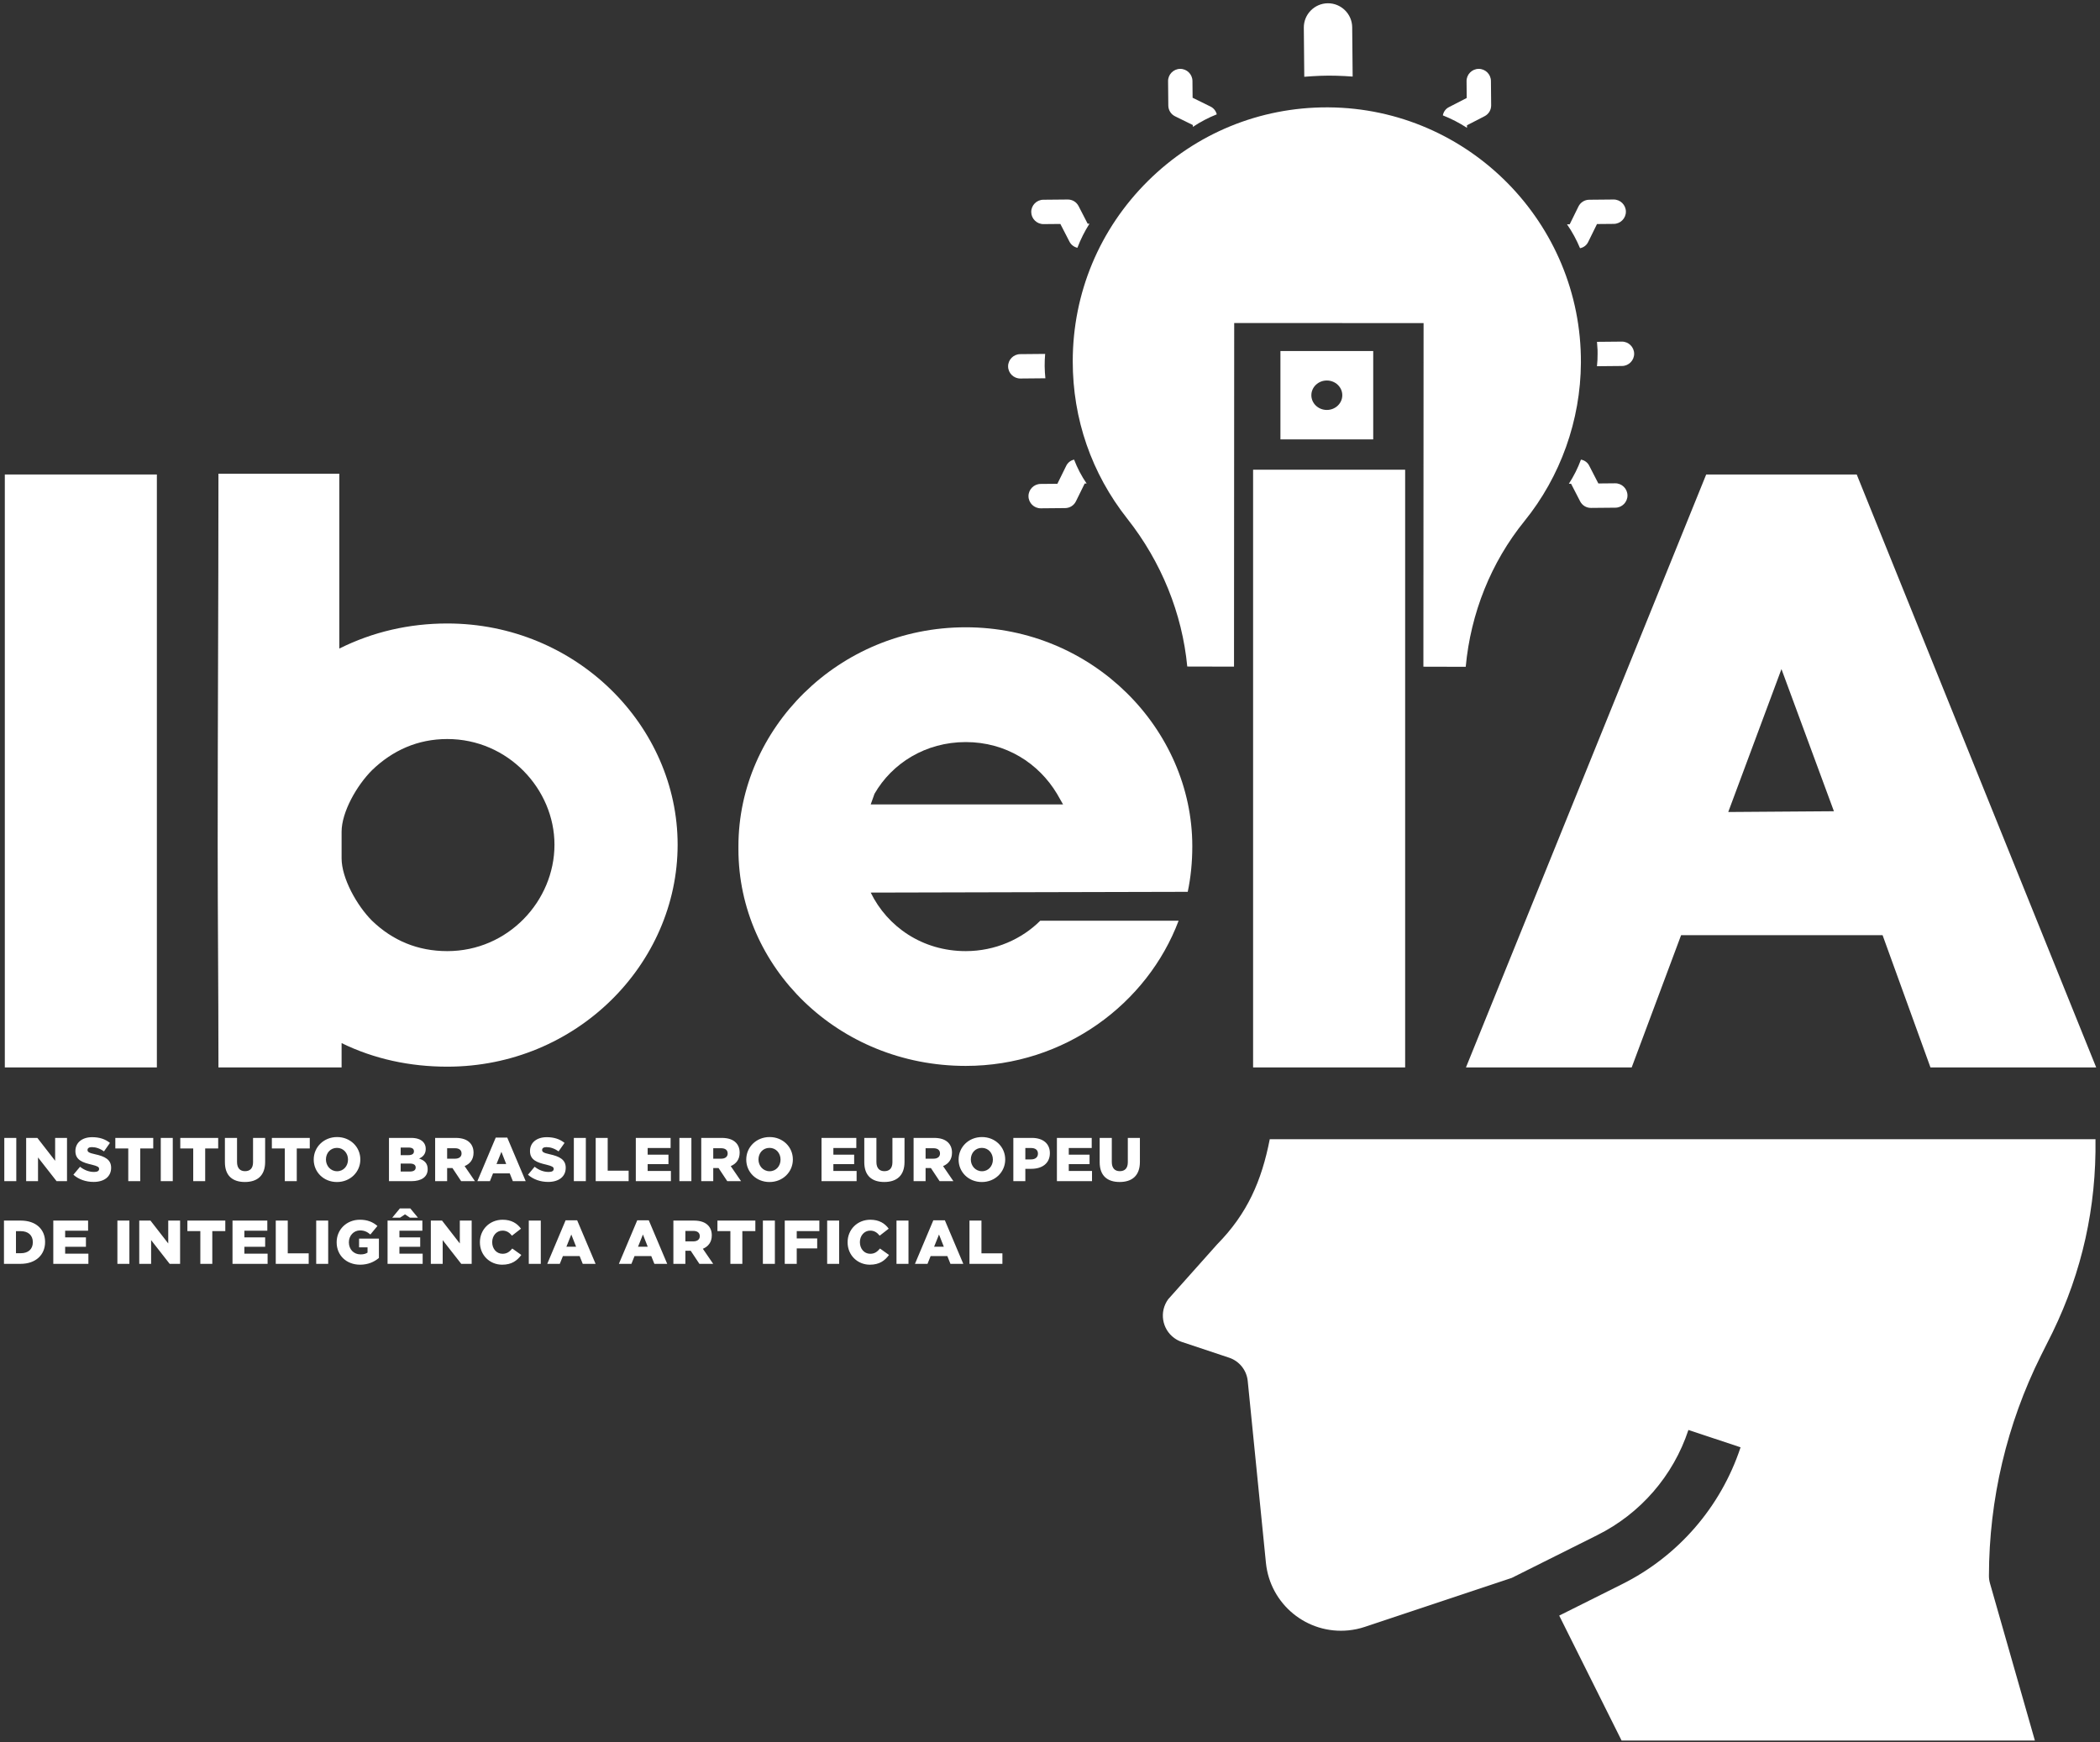 <svg xmlns="http://www.w3.org/2000/svg" width="1004" height="833" viewBox="0 0 1004 833" fill="none"><rect x="0" y="0" width="1004" height="833" fill="#333333" stroke="none"/><g clip-path="url(#clip0_94_828)"><path d="M2.303 226.871H74.997V510.379H2.303V226.871Z" fill="white"></path><mask id="mask0_94_828" style="mask-type:luminance" maskUnits="userSpaceOnUse" x="-243" y="-284" width="1478" height="1478"><path d="M-243 -284H1234.79V1193.79H-243V-284Z" fill="white"></path></mask><g mask="url(#mask0_94_828)"><path d="M265.09 403.882C265.09 377.348 242.918 353.358 213.84 353.358C199.666 353.358 187.67 358.812 177.858 368.261C170.587 375.532 163.316 388.253 163.316 397.704V410.424C163.316 419.874 170.587 432.96 177.858 440.229C187.67 449.68 199.666 454.768 213.84 454.768C242.918 454.768 265.09 430.778 265.09 403.882ZM104.435 510.378V507.108C104.435 472.577 104.072 438.412 104.072 403.882C104.072 346.089 104.435 287.934 104.435 230.142V226.508H162.227V310.106C178.22 302.109 195.667 298.11 213.84 298.11C275.63 298.11 323.972 347.181 323.972 403.882C323.972 460.946 275.63 510.016 213.84 510.016C196.031 510.016 178.947 506.381 163.316 498.748V510.378H104.435Z" fill="white"></path></g><mask id="mask1_94_828" style="mask-type:luminance" maskUnits="userSpaceOnUse" x="-243" y="-284" width="1478" height="1478"><path d="M-243 -284H1234.79V1193.79H-243V-284Z" fill="white"></path></mask><g mask="url(#mask1_94_828)"><path d="M416.285 384.618H508.242L505.336 379.529C496.612 364.99 480.982 354.813 461.718 354.813C442.456 354.813 426.462 364.99 418.102 379.529L416.285 384.618ZM461.718 299.929C522.418 299.929 570.033 348.633 570.033 404.609C570.033 412.241 569.305 419.511 567.852 426.417L416.285 426.781C424.281 443.137 441.001 454.767 461.718 454.767C475.894 454.767 488.616 448.953 497.338 440.229H563.49C548.588 479.847 508.969 509.651 461.718 509.651C400.656 509.651 353.041 462.401 353.041 406.062V404.609C353.041 348.633 400.656 299.929 461.718 299.929Z" fill="white"></path></g><mask id="mask2_94_828" style="mask-type:luminance" maskUnits="userSpaceOnUse" x="-243" y="-284" width="1478" height="1478"><path d="M-243 -284H1234.79V1193.79H-243V-284Z" fill="white"></path></mask><g mask="url(#mask2_94_828)"><path d="M599.1 224.588H671.794V510.379H599.1V224.588Z" fill="white"></path></g><mask id="mask3_94_828" style="mask-type:luminance" maskUnits="userSpaceOnUse" x="-243" y="-284" width="1478" height="1478"><path d="M-243 -284H1234.79V1193.79H-243V-284Z" fill="white"></path></mask><g mask="url(#mask3_94_828)"><path d="M876.788 387.889L851.708 319.918L826.264 388.253L876.788 387.889ZM815.724 226.87H887.692L1002.18 510.378H922.948L900.051 447.134H803.729L780.104 510.378H700.868L815.724 226.87Z" fill="white"></path></g><mask id="mask4_94_828" style="mask-type:luminance" maskUnits="userSpaceOnUse" x="-243" y="-284" width="1478" height="1478"><path d="M-243 -284H1234.79V1193.79H-243V-284Z" fill="white"></path></mask><g mask="url(#mask4_94_828)"><path d="M538.962 248.026C555.258 268.662 565.217 293.379 567.624 318.694L589.976 318.748L590.065 154.454L680.605 154.479L680.517 318.775L700.757 318.826C703.118 293.224 712.858 268.872 728.778 249.226C746.077 227.879 755.682 200.966 755.826 173.447C756.172 106.651 702.125 51.872 635.345 51.335C635.049 51.334 634.758 51.332 634.464 51.331C602.174 51.299 571.796 63.778 548.845 86.522C525.681 109.478 512.906 140.078 512.873 172.688C512.845 200.326 521.866 226.378 538.962 248.026Z" fill="white"></path></g><mask id="mask5_94_828" style="mask-type:luminance" maskUnits="userSpaceOnUse" x="-243" y="-284" width="1478" height="1478"><path d="M-243 -284H1234.79V1193.79H-243V-284Z" fill="white"></path></mask><g mask="url(#mask5_94_828)"><path d="M646.477 13.02L646.697 36.608C644.15 36.4 641.605 36.31 639.061 36.216C633.854 36.034 628.653 36.314 623.568 36.707L623.349 13.235C623.29 6.876 628.445 1.623 634.805 1.564C641.166 1.506 646.418 6.66 646.477 13.02Z" fill="white"></path></g><mask id="mask6_94_828" style="mask-type:luminance" maskUnits="userSpaceOnUse" x="-243" y="-284" width="1478" height="1478"><path d="M-243 -284H1234.79V1193.79H-243V-284Z" fill="white"></path></mask><g mask="url(#mask6_94_828)"><path d="M570.311 60.665L570.303 59.792L561.815 55.617C559.825 54.645 558.583 52.676 558.563 50.461L558.453 38.809C558.424 35.605 561.021 32.959 564.227 32.928C567.431 32.898 570.077 35.496 570.107 38.701L570.181 46.741L578.669 50.916C580.249 51.658 581.311 53.047 581.735 54.675C577.787 56.225 573.96 58.242 570.311 60.665Z" fill="white"></path></g><mask id="mask7_94_828" style="mask-type:luminance" maskUnits="userSpaceOnUse" x="-243" y="-284" width="1478" height="1478"><path d="M-243 -284H1234.79V1193.79H-243V-284Z" fill="white"></path></mask><g mask="url(#mask7_94_828)"><path d="M712.807 38.7L712.915 50.352C712.936 52.567 711.731 54.559 709.759 55.568L701.351 59.899L701.361 61.123C697.727 58.767 693.863 56.764 689.828 55.171C690.104 53.479 691.196 51.954 692.82 51.18L701.229 46.85L701.155 38.808C701.124 35.604 703.721 32.958 706.927 32.928C710.131 32.898 712.777 35.495 712.807 38.7Z" fill="white"></path></g><mask id="mask8_94_828" style="mask-type:luminance" maskUnits="userSpaceOnUse" x="-243" y="-284" width="1478" height="1478"><path d="M-243 -284H1234.79V1193.79H-243V-284Z" fill="white"></path></mask><g mask="url(#mask8_94_828)"><path d="M499.447 175.048C499.466 177.028 499.6 178.951 499.792 180.872L487.848 180.983C484.644 181.014 481.998 178.416 481.967 175.211C481.938 172.006 484.535 169.36 487.74 169.33L499.683 169.219C499.527 171.143 499.428 173.067 499.447 175.048Z" fill="white"></path></g><mask id="mask9_94_828" style="mask-type:luminance" maskUnits="userSpaceOnUse" x="-243" y="-284" width="1478" height="1478"><path d="M-243 -284H1234.79V1193.79H-243V-284Z" fill="white"></path></mask><g mask="url(#mask9_94_828)"><path d="M519.512 231.187L518.58 231.196L514.405 239.683C513.433 241.674 511.464 242.915 509.249 242.936L497.597 243.044C494.392 243.074 491.745 240.476 491.716 237.272C491.687 234.067 494.284 231.422 497.488 231.391L505.528 231.316L509.703 222.828C510.445 221.248 511.833 220.128 513.52 219.763C515.073 223.827 517.089 227.655 519.512 231.187Z" fill="white"></path></g><mask id="mask10_94_828" style="mask-type:luminance" maskUnits="userSpaceOnUse" x="-243" y="-284" width="1478" height="1478"><path d="M-243 -284H1234.79V1193.79H-243V-284Z" fill="white"></path></mask><g mask="url(#mask10_94_828)"><path d="M520.875 106.95C518.578 110.585 516.632 114.448 515.098 118.482C513.462 118.09 512.054 117.054 511.282 115.489L506.95 107.08L498.91 107.154C495.706 107.185 493.059 104.588 493.03 101.382C492.999 98.177 495.596 95.531 498.802 95.502L510.454 95.393C512.668 95.373 514.66 96.577 515.67 98.549L520 106.958L520.875 106.95Z" fill="white"></path></g><mask id="mask11_94_828" style="mask-type:luminance" maskUnits="userSpaceOnUse" x="-243" y="-284" width="1478" height="1478"><path d="M-243 -284H1234.79V1193.79H-243V-284Z" fill="white"></path></mask><g mask="url(#mask11_94_828)"><path d="M781.278 169.109C781.307 172.313 778.71 174.959 775.506 174.99L763.503 175.101C763.718 173.118 763.816 171.137 763.798 169.097L763.78 167.29C763.71 166.009 763.639 164.727 763.511 163.447L775.396 163.337C778.602 163.306 781.248 165.903 781.278 169.109Z" fill="white"></path></g><mask id="mask12_94_828" style="mask-type:luminance" maskUnits="userSpaceOnUse" x="-243" y="-284" width="1478" height="1478"><path d="M-243 -284H1234.79V1193.79H-243V-284Z" fill="white"></path></mask><g mask="url(#mask12_94_828)"><path d="M777.329 101.165C777.358 104.369 774.761 107.016 771.557 107.046L763.517 107.121L759.342 115.609C758.6 117.246 757.096 118.368 755.409 118.674C753.74 114.669 751.665 110.844 749.184 107.254L750.466 107.242L754.64 98.754C755.613 96.764 757.582 95.522 759.796 95.502L771.448 95.393C774.653 95.364 777.3 97.961 777.329 101.165Z" fill="white"></path></g><mask id="mask13_94_828" style="mask-type:luminance" maskUnits="userSpaceOnUse" x="-243" y="-284" width="1478" height="1478"><path d="M-243 -284H1234.79V1193.79H-243V-284Z" fill="white"></path></mask><g mask="url(#mask13_94_828)"><path d="M778.088 236.862C778.118 240.066 775.52 242.712 772.316 242.743L760.663 242.851C758.45 242.871 756.458 241.666 755.448 239.695L751.116 231.286L750.068 231.296C752.423 227.662 754.368 223.798 755.846 219.763C757.538 220.039 759.063 221.131 759.836 222.756L764.167 231.164L772.207 231.09C775.412 231.06 778.059 233.658 778.088 236.862Z" fill="white"></path></g><mask id="mask14_94_828" style="mask-type:luminance" maskUnits="userSpaceOnUse" x="-243" y="-284" width="1478" height="1478"><path d="M-243 -284H1234.79V1193.79H-243V-284Z" fill="white"></path></mask><g mask="url(#mask14_94_828)"><path d="M607.065 544.708C603.188 564.57 596.373 580.284 581.964 594.91L558.5 621.225C554.184 627.157 555.495 635.464 561.427 639.778C562.535 640.585 563.761 641.214 565.061 641.646L587.635 649.166C592.536 650.804 596.019 655.166 596.533 660.308L605.233 747.253C607.22 767.072 624.897 781.528 644.715 779.541C647.356 779.276 649.96 778.721 652.48 777.885L722.757 754.458L763.547 734.064C784.244 723.788 799.97 705.661 807.222 683.721L832.157 692.016C822.727 720.57 802.264 744.165 775.332 757.542L745.449 772.477L775.279 832.23H972.872L951.414 757.096C951.073 755.924 950.901 754.709 950.902 753.488C950.946 716.933 959.454 680.885 975.758 648.169L981.31 637.078C995.478 607.946 1002.29 577.1 1001.84 544.708H607.065Z" fill="white"></path></g><mask id="mask15_94_828" style="mask-type:luminance" maskUnits="userSpaceOnUse" x="-243" y="-284" width="1478" height="1478"><path d="M-243 -284H1234.79V1193.79H-243V-284Z" fill="white"></path></mask><g mask="url(#mask15_94_828)"><path d="M634.351 196.013C630.267 196.013 626.956 192.861 626.956 188.973C626.956 185.084 630.267 181.933 634.351 181.933C638.435 181.933 641.745 185.084 641.745 188.973C641.745 192.861 638.435 196.013 634.351 196.013ZM612.168 210.093H656.532V167.852H612.168V210.093Z" fill="white"></path></g><path d="M2.055 564.764H7.789V544.077H2.055V564.764ZM12.504 564.764H18.176V553.42L27.051 564.764H32.035V544.077H26.363V555.014L17.863 544.077H12.504V564.764ZM44.77 565.124C49.801 565.124 53.129 562.608 53.129 558.389V558.327C53.129 554.452 50.176 552.92 45.457 551.889C42.551 551.264 41.848 550.795 41.848 549.874V549.811C41.848 549.014 42.535 548.483 43.91 548.483C45.785 548.483 47.816 549.139 49.707 550.53L52.566 546.467C50.332 544.67 47.613 543.733 44.066 543.733C39.098 543.733 36.051 546.467 36.051 550.342V550.405C36.051 554.655 39.488 555.874 43.863 556.874C46.691 557.577 47.379 557.999 47.379 558.889V558.936C47.379 559.858 46.551 560.358 44.988 560.358C42.613 560.358 40.379 559.53 38.27 557.874L35.082 561.686C37.676 563.967 41.082 565.124 44.77 565.124ZM61.324 564.764H67.043V549.108H73.262V544.077H55.137V549.108H61.324V564.764ZM76.863 564.764H82.598V544.077H76.863V564.764ZM92.379 564.764H98.098V549.108H104.316V544.077H86.191V549.108H92.379V564.764ZM117.074 565.155C122.949 565.155 126.762 562.186 126.762 555.545V544.077H120.98V555.717C120.98 558.655 119.496 559.983 117.137 559.983C114.793 559.983 113.324 558.561 113.324 555.577V544.077H107.527V555.686C107.527 562.186 111.215 565.155 117.074 565.155ZM136.164 564.764H141.883V549.108H148.102V544.077H129.977V549.108H136.164V564.764ZM161.098 565.17C167.473 565.17 172.27 560.358 172.27 554.42V554.358C172.27 548.452 167.535 543.67 161.16 543.67C154.77 543.67 149.988 548.483 149.988 554.42V554.483C149.988 560.389 154.707 565.17 161.098 565.17ZM161.16 560.014C157.988 560.014 155.832 557.374 155.832 554.42V554.358C155.832 551.374 157.926 548.842 161.098 548.842C164.254 548.842 166.379 551.405 166.379 554.42V554.483C166.379 557.467 164.285 560.014 161.16 560.014ZM185.969 564.764H196.641C201.609 564.764 204.469 562.639 204.469 559.061V558.999C204.469 556.202 202.875 554.78 200.359 553.952C202.219 553.155 203.547 551.733 203.547 549.342V549.28C203.547 547.858 203.047 546.764 202.219 545.92C201.016 544.733 199.188 544.077 196.578 544.077H185.969V564.764ZM197.906 550.53C197.906 551.733 196.937 552.327 195.156 552.327H191.563V548.686H195.313C197.047 548.686 197.906 549.28 197.906 550.467V550.53ZM198.734 558.264C198.734 559.483 197.766 560.155 195.984 560.155H191.563V556.342H195.938C197.844 556.342 198.734 557.045 198.734 558.202V558.264ZM208.039 564.764H213.773V558.499H216.32L220.477 564.764H227.07L222.133 557.561C224.742 556.467 226.398 554.358 226.398 551.17V551.108C226.398 549.139 225.773 547.514 224.555 546.295C223.164 544.905 221.008 544.077 217.82 544.077H208.039V564.764ZM213.773 554.014V549.014H217.555C219.445 549.014 220.664 549.842 220.664 551.499V551.561C220.664 553.061 219.508 554.014 217.586 554.014H213.773ZM228.223 564.764H234.223L235.707 561.045H243.707L245.191 564.764H251.332L242.52 543.936H237.004L228.223 564.764ZM237.379 556.577L239.723 550.733L242.02 556.577H237.379ZM262.109 565.124C267.141 565.124 270.469 562.608 270.469 558.389V558.327C270.469 554.452 267.516 552.92 262.797 551.889C259.891 551.264 259.188 550.795 259.188 549.874V549.811C259.188 549.014 259.875 548.483 261.25 548.483C263.125 548.483 265.156 549.139 267.047 550.53L269.906 546.467C267.672 544.67 264.953 543.733 261.406 543.733C256.437 543.733 253.391 546.467 253.391 550.342V550.405C253.391 554.655 256.828 555.874 261.203 556.874C264.031 557.577 264.719 557.999 264.719 558.889V558.936C264.719 559.858 263.891 560.358 262.328 560.358C259.953 560.358 257.719 559.53 255.609 557.874L252.422 561.686C255.016 563.967 258.422 565.124 262.109 565.124ZM274.352 564.764H280.086V544.077H274.352V564.764ZM284.801 564.764H300.551V559.749H290.535V544.077H284.801V564.764ZM303.977 564.764H320.758V559.889H309.648V556.608H319.586V552.092H309.648V548.92H320.617V544.077H303.977V564.764ZM324.816 564.764H330.551V544.077H324.816V564.764ZM335.266 564.764H341V558.499H343.547L347.703 564.764H354.297L349.359 557.561C351.969 556.467 353.625 554.358 353.625 551.17V551.108C353.625 549.139 353 547.514 351.781 546.295C350.391 544.905 348.234 544.077 345.047 544.077H335.266V564.764ZM341 554.014V549.014H344.781C346.672 549.014 347.891 549.842 347.891 551.499V551.561C347.891 553.061 346.734 554.014 344.813 554.014H341ZM367.891 565.17C374.266 565.17 379.063 560.358 379.063 554.42V554.358C379.063 548.452 374.328 543.67 367.953 543.67C361.563 543.67 356.781 548.483 356.781 554.42V554.483C356.781 560.389 361.5 565.17 367.891 565.17ZM367.953 560.014C364.781 560.014 362.625 557.374 362.625 554.42V554.358C362.625 551.374 364.719 548.842 367.891 548.842C371.047 548.842 373.172 551.405 373.172 554.42V554.483C373.172 557.467 371.078 560.014 367.953 560.014ZM392.762 564.764H409.543V559.889H398.434V556.608H408.371V552.092H398.434V548.92H409.402V544.077H392.762L392.762 564.764ZM422.758 565.155C428.633 565.155 432.445 562.186 432.445 555.545V544.077H426.664V555.717C426.664 558.655 425.18 559.983 422.82 559.983C420.477 559.983 419.008 558.561 419.008 555.577V544.077H413.211V555.686C413.211 562.186 416.898 565.155 422.758 565.155ZM436.785 564.764H442.52V558.499H445.066L449.223 564.764H455.816L450.879 557.561C453.488 556.467 455.145 554.358 455.145 551.17V551.108C455.145 549.139 454.52 547.514 453.301 546.295C451.91 544.905 449.754 544.077 446.566 544.077H436.785V564.764ZM442.52 554.014V549.014H446.301C448.191 549.014 449.41 549.842 449.41 551.499V551.561C449.41 553.061 448.254 554.014 446.332 554.014H442.52ZM469.414 565.17C475.789 565.17 480.586 560.358 480.586 554.42V554.358C480.586 548.452 475.852 543.67 469.477 543.67C463.086 543.67 458.305 548.483 458.305 554.42V554.483C458.305 560.389 463.023 565.17 469.414 565.17ZM469.477 560.014C466.305 560.014 464.148 557.374 464.148 554.42V554.358C464.148 551.374 466.242 548.842 469.414 548.842C472.57 548.842 474.695 551.405 474.695 554.42V554.483C474.695 557.467 472.602 560.014 469.477 560.014ZM484.473 564.764H490.207V558.858H493.082C498.191 558.858 501.941 556.28 501.941 551.374V551.327C501.941 546.733 498.566 544.077 493.363 544.077H484.473V564.764ZM490.207 554.358V548.905H492.926C494.973 548.905 496.238 549.811 496.238 551.592V551.639C496.238 553.295 494.973 554.358 492.957 554.358H490.207ZM505.305 564.764H522.086V559.889H510.977V556.608H520.914V552.092H510.977V548.92H521.945V544.077H505.305V564.764ZM535.297 565.155C541.172 565.155 544.984 562.186 544.984 555.545V544.077H539.203V555.717C539.203 558.655 537.719 559.983 535.359 559.983C533.016 559.983 531.547 558.561 531.547 555.577V544.077H525.75V555.686C525.75 562.186 529.438 565.155 535.297 565.155ZM1.898 604.295H9.789C17.211 604.295 21.555 599.889 21.555 593.889V593.842C21.555 587.842 17.273 583.608 9.914 583.608H1.898V604.295ZM9.961 588.67C13.43 588.67 15.695 590.592 15.695 593.92V593.983C15.695 597.327 13.43 599.217 9.961 599.217H7.633V588.67L9.961 588.67ZM25.477 604.295H42.258V599.42H31.148V596.139H41.086V591.624H31.148V588.452H42.117V583.608H25.477V604.295ZM56.125 604.295H61.859V583.608H56.125V604.295ZM66.574 604.295H72.246V592.952L81.121 604.295H86.106V583.608H80.434V594.545L71.934 583.608H66.574V604.295ZM95.777 604.295H101.496V588.639H107.715V583.608H89.59V588.639H95.777V604.295ZM111.16 604.295H127.941V599.42H116.832V596.139H126.77V591.624H116.832V588.452H127.801V583.608H111.16V604.295ZM131.84 604.295H147.59V599.28H137.574V583.608H131.84V604.295ZM151.172 604.295H156.906V583.608H151.172V604.295ZM172.172 604.702C175.984 604.702 178.937 603.342 181.156 601.483V592.217H171.672V596.405H175.719V598.92C174.891 599.483 173.828 599.78 172.406 599.78C169.141 599.78 166.797 597.389 166.797 594.014V593.952C166.797 590.795 169.141 588.311 172.094 588.311C174.188 588.311 175.578 588.983 177.078 590.264L180.453 586.186C178.234 584.295 175.719 583.202 172.063 583.202C165.672 583.202 160.953 587.92 160.953 593.952V594.014C160.953 600.311 165.703 604.702 172.172 604.702ZM185.289 604.295H202.07V599.42H190.961V596.139H200.898V591.624H190.961V588.452H201.93V583.608H185.289V604.295ZM187.539 582.202H191.289L193.633 580.624L195.961 582.202H199.805L196.164 577.795H191.18L187.539 582.202ZM205.973 604.295H211.645V592.952L220.52 604.295H225.504V583.608H219.832V594.545L211.332 583.608H205.973V604.295ZM240.098 604.702C244.66 604.702 247.254 602.733 249.238 600.045L244.926 596.967C243.645 598.467 242.41 599.483 240.254 599.483C237.363 599.483 235.316 597.061 235.316 593.952V593.889C235.316 590.874 237.363 588.405 240.254 588.405C242.254 588.405 243.598 589.374 244.77 590.827L249.082 587.483C247.285 584.967 244.504 583.202 240.316 583.202C234.051 583.202 229.441 587.92 229.441 593.952V594.014C229.441 600.186 234.191 604.702 240.098 604.702ZM252.813 604.295H258.547V583.608H252.813V604.295ZM261.637 604.295H267.637L269.121 600.577H277.121L278.605 604.295H284.746L275.934 583.467H270.418L261.637 604.295ZM270.793 596.108L273.137 590.264L275.434 596.108H270.793ZM295.883 604.295H301.883L303.367 600.577H311.367L312.852 604.295H318.992L310.18 583.467H304.664L295.883 604.295ZM305.039 596.108L307.383 590.264L309.68 596.108H305.039ZM321.941 604.295H327.676V598.03H330.223L334.379 604.295H340.973L336.035 597.092C338.645 595.999 340.301 593.889 340.301 590.702V590.639C340.301 588.67 339.676 587.045 338.457 585.827C337.066 584.436 334.91 583.608 331.723 583.608H321.941V604.295ZM327.676 593.545V588.545H331.457C333.348 588.545 334.566 589.374 334.566 591.03V591.092C334.566 592.592 333.41 593.545 331.488 593.545L327.676 593.545ZM349.191 604.295H354.91V588.639H361.129V583.608H343.004V588.639H349.191V604.295ZM364.73 604.295H370.465V583.608H364.73V604.295ZM375.184 604.295H380.918V596.905H390.699V592.155H380.918V588.639H391.73V583.608H375.184V604.295ZM395.461 604.295H401.195V583.608H395.461V604.295ZM415.895 604.702C420.457 604.702 423.051 602.733 425.035 600.045L420.723 596.967C419.441 598.467 418.207 599.483 416.051 599.483C413.16 599.483 411.113 597.061 411.113 593.952V593.889C411.113 590.874 413.16 588.405 416.051 588.405C418.051 588.405 419.395 589.374 420.566 590.827L424.879 587.483C423.082 584.967 420.301 583.202 416.113 583.202C409.848 583.202 405.238 587.92 405.238 593.952V594.014C405.238 600.186 409.988 604.702 415.895 604.702ZM428.609 604.295H434.344V583.608H428.609V604.295ZM437.438 604.295H443.438L444.922 600.577H452.922L454.406 604.295H460.547L451.734 583.467H446.219L437.438 604.295ZM446.594 596.108L448.938 590.264L451.234 596.108H446.594ZM463.496 604.295H479.246V599.28H469.23V583.608H463.496V604.295Z" fill="white"></path></g><defs><clipPath id="clip0_94_828"><rect width="1004" height="833" fill="white"></rect></clipPath></defs></svg>